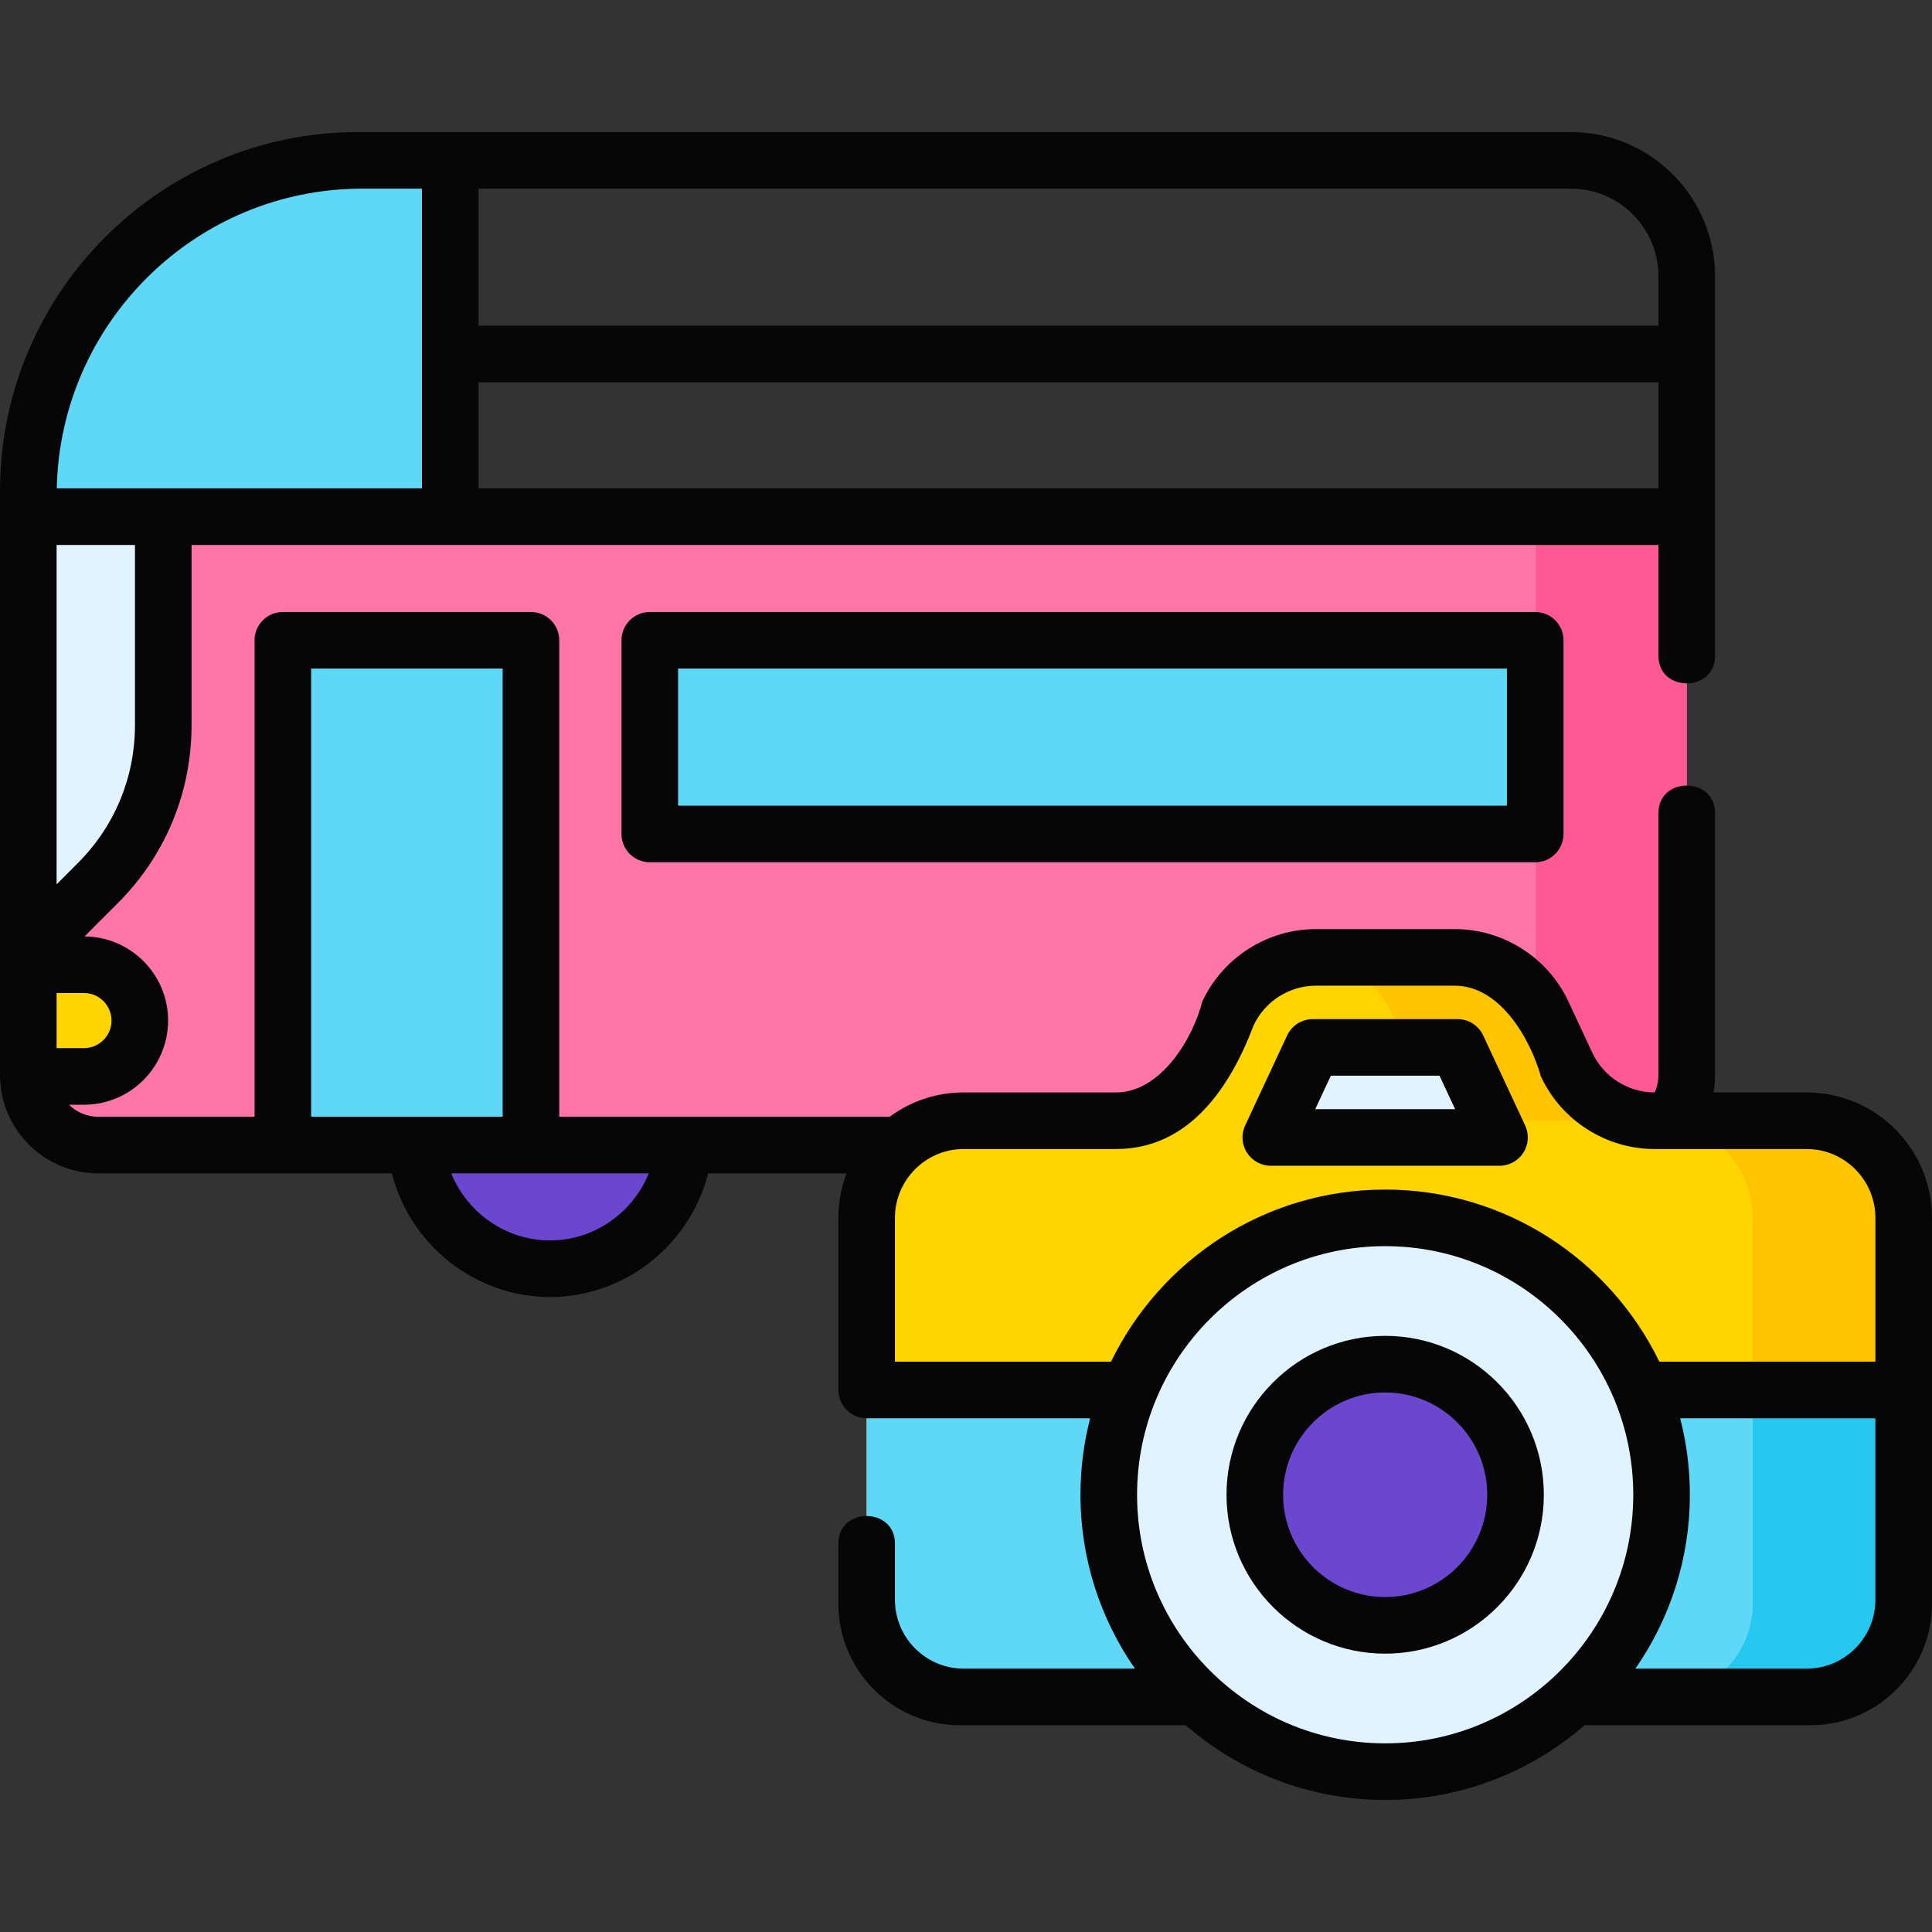 <svg id="Layer_1" enable-background="new 0 0 512 512" height="512" viewBox="0 0 512 512" width="512" xmlns="http://www.w3.org/2000/svg"><rect x="0" y="0" width="512" height="512" fill="#333333" stroke="none"/><g><g><g><ellipse cx="145.76" cy="300.46" fill="#6b46cf" rx="35.703" ry="35.766"/><path d="m428.482 303.451h-402.456c-10.232 0-18.526-8.309-18.526-18.559v-153.745c0-48.962 39.621-88.654 88.495-88.654h23.325v94.432h327.688v147.966c0 10.25-8.294 18.56-18.526 18.56z" fill="#fe75a7"/><g><path d="m407.008 136.925v147.966c0 10.25-8.294 18.559-18.526 18.559h40c10.232 0 18.526-8.309 18.526-18.559v-147.966z" fill="#fe5995"/></g><path d="m74.956 169.684h65.755v133.766h-65.755z" fill="#5ed8f6"/><path d="m43.267 136.925v55.268c0 15.662-6.211 30.683-17.266 41.758l-18.501 18.534v-115.56z" fill="#e1f3ff"/><path d="m22.262 285.264h-14.762v-29.604h14.762c8.168 0 14.789 6.621 14.789 14.789v.027c0 8.167-6.621 14.788-14.789 14.788z" fill="#ffd500"/><g fill="#5ed8f6"><path d="m172.201 169.684h234.654v51.322h-234.654z"/><path d="m7.5 136.925v-6.836c0-48.378 39.148-87.596 87.439-87.596h24.381v6.687 87.745z"/></g></g><path d="m415.174 282.143-6.323-13.562c-4.228-9.067-13.313-14.861-23.302-14.861h-36.827c-9.989 0-19.075 5.794-23.303 14.861l-6.323 13.562c-4.228 9.067-13.313 14.861-23.302 14.861h-40.404c-14.204 0-25.719 11.536-25.719 25.765v101.17c0 14.23 11.515 25.765 25.719 25.765h223.392c14.204 0 25.719-11.536 25.719-25.765v-101.169c0-14.23-11.515-25.765-25.719-25.765h-40.305c-9.99-.001-19.076-5.795-23.303-14.862z" fill="#ffd500"/><g fill="#ffc400"><path d="m368.85 268.581 6.323 13.562c4.227 9.067 13.313 14.861 23.302 14.861h40c-9.989 0-19.075-5.794-23.302-14.861l-6.323-13.562c-4.228-9.067-13.313-14.861-23.302-14.861h-36.827c-.532 0-1.06.025-1.587.057 9.356.578 17.714 6.22 21.716 14.804z"/><path d="m478.781 297.005h-40c14.204 0 25.719 11.536 25.719 25.765v101.17c0 14.23-11.515 25.765-25.719 25.765h40c14.204 0 25.719-11.536 25.719-25.765v-101.17c0-14.23-11.515-25.765-25.719-25.765z"/></g><g><path d="m504.5 368.358h-274.831v56.615c0 13.659 11.054 24.732 24.689 24.732h225.452c13.635 0 24.689-11.073 24.689-24.732v-56.615z" fill="#5ed8f6"/><path d="m464.5 368.358v56.615c0 13.659-11.054 24.732-24.689 24.732h40c13.635 0 24.689-11.073 24.689-24.732v-56.615z" fill="#26c8f0"/><ellipse cx="367.085" cy="396.126" fill="#e1f3ff" rx="73.249" ry="73.381"/><ellipse cx="367.085" cy="396.126" fill="#6b46cf" rx="34.547" ry="34.609"/><path d="m397.393 301.439h-60.616l11.127-23.866h38.361z" fill="#e1f3ff"/></g></g><g fill="#060606"><path d="m172.201 162.185c-4.143 0-7.5 3.358-7.5 7.5v51.322c0 4.142 3.357 7.5 7.5 7.5h234.653c4.143 0 7.5-3.358 7.5-7.5v-51.322c0-4.142-3.357-7.5-7.5-7.5zm227.153 51.322h-219.653v-36.322h219.653z"/><path d="m478.781 289.504h-24.684c.272-1.514.412-3.057.412-4.613v-69.441c0-9.697-15-9.697-15 0v69.441c0 1.606-.353 3.177-1.01 4.613h-.022c-7.044 0-13.522-4.134-16.505-10.531l-6.323-13.562c-5.437-11.659-17.251-19.192-30.101-19.192h-36.827c-12.849 0-24.663 7.533-30.099 19.191-2.594 10.17-11.191 24.093-22.829 24.093h-40.404c-7.336 0-14.121 2.398-19.623 6.446h-87.556v-126.264c0-4.142-3.357-7.5-7.5-7.5h-65.754c-4.143 0-7.5 3.358-7.5 7.5v126.266h-41.43c-3.01 0-5.74-1.219-7.732-3.187h3.967c12.29 0 22.289-9.999 22.289-22.315 0-12.24-9.919-22.204-22.141-22.285l8.898-8.914c12.548-12.57 19.458-29.282 19.458-47.056v-47.768h68.554 320.188v29.405c0 9.697 15 9.697 15 0v-36.905-63.677c0-21.095-17.137-38.256-38.201-38.256h-296.986-23.325-1.057c-52.349 0-94.938 42.66-94.938 95.096v1.058 5.778 115.56 3.175 29.231.373c0 .127.013.251.019.376.398 14.023 11.907 25.311 26.007 25.311h48.93 28.904c4.743 18.845 21.961 32.775 41.899 32.775 19.937 0 37.156-13.93 41.9-32.775h36.683c-1.4 3.675-2.174 7.658-2.174 11.819v45.588c0 4.142 3.357 7.5 7.5 7.5h59.236c-1.676 6.48-2.569 13.271-2.569 20.269 0 17.115 5.35 32.994 14.441 46.079h-45.388c-10.047 0-18.22-8.194-18.22-18.265v-14.908c0-9.697-15-9.697-15 0v15.941c0 17.773 14.44 32.232 32.189 32.232h59.883c14.174 12.32 32.647 19.802 52.844 19.802s38.669-7.482 52.844-19.802h59.882c17.749 0 32.189-14.459 32.189-32.232v-1.033-55.582-45.589c.001-18.343-14.901-33.266-33.218-33.266zm-449.23-19.029c0 4.019-3.27 7.289-7.289 7.289h-7.262v-14.604h7.262c4.019 0 7.289 3.27 7.289 7.315zm6.216-78.282c0 13.773-5.354 26.721-15.073 36.459l-5.694 5.704v-89.931h20.767zm91.053-62.768v-28.121h312.688v28.121zm312.689-56.176v13.055h-312.689v-36.311h289.487c12.794 0 23.202 10.432 23.202 23.256zm-327.689-23.256v79.433h-68.553-28.223c.921-43.954 36.867-79.433 80.952-79.433zm-29.364 127.192h50.754v118.766h-22.768c-.128-.005-.257-.002-.386 0h-27.6zm63.304 151.541c-11.699 0-21.964-7.351-26.17-17.775h21.121 31.221c-4.208 10.424-14.474 17.775-26.172 17.775zm91.409 32.132v-38.088c0-10.072 8.174-18.266 18.22-18.266h40.404c19.442 0 30.293-16.552 36.424-32.754 2.982-6.397 9.461-10.531 16.504-10.531h36.827c11.849 0 19.903 13.816 22.828 24.093 5.437 11.659 17.251 19.192 30.101 19.192h40.305c10.046 0 18.219 8.194 18.219 18.266v38.088h-57.261c-13.105-26.975-40.745-45.612-72.654-45.612s-59.549 18.638-72.654 45.612zm241.612 81.347h-45.388c9.091-13.085 14.441-28.964 14.441-46.079 0-6.997-.894-13.789-2.569-20.269h51.735v48.082c0 10.072-8.173 18.266-18.219 18.266zm-177.445-46.079c0-36.327 29.495-65.881 65.749-65.881s65.749 29.554 65.749 65.881-29.495 65.881-65.749 65.881-65.749-29.554-65.749-65.881z"/><path d="m367.085 354.017c-23.186 0-42.048 18.89-42.048 42.109s18.862 42.109 42.048 42.109c23.185 0 42.047-18.89 42.047-42.109s-18.862-42.109-42.047-42.109zm0 69.219c-14.914 0-27.048-12.161-27.048-27.109s12.134-27.109 27.048-27.109 27.047 12.161 27.047 27.109-12.133 27.109-27.047 27.109z"/><path d="m336.776 308.939h60.616c2.563 0 4.948-1.309 6.325-3.47s1.556-4.876.473-7.199l-11.128-23.866c-1.232-2.642-3.883-4.331-6.798-4.331h-38.36c-2.915 0-5.565 1.689-6.798 4.331l-11.128 23.866c-1.083 2.323-.904 5.038.473 7.199s3.763 3.47 6.325 3.47zm15.907-23.866h28.804l4.134 8.866h-37.071z"/></g></g></svg>